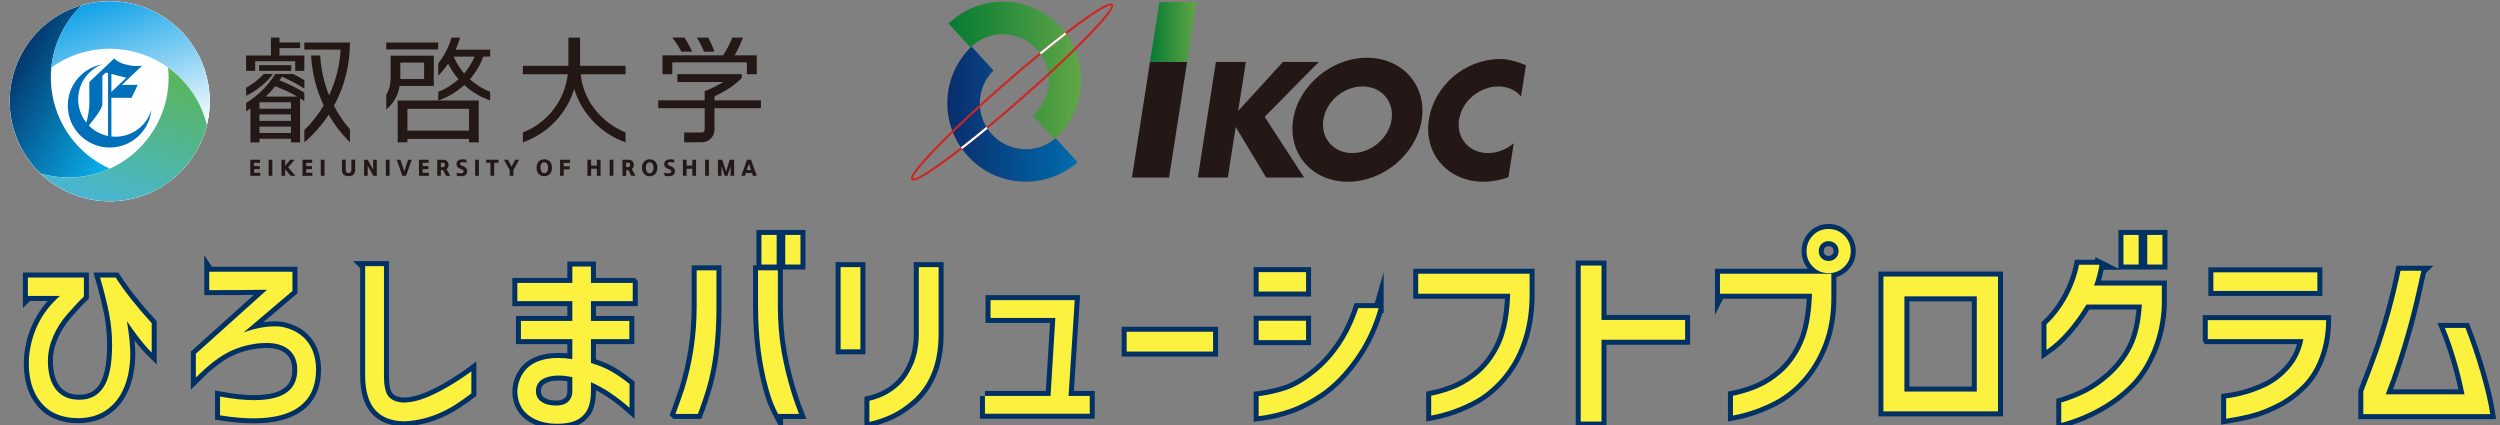 <?xml version="1.0" encoding="UTF-8"?>
<svg id="_レイヤー_1" data-name="レイヤー_1" xmlns="http://www.w3.org/2000/svg" width="500" height="85" xmlns:xlink="http://www.w3.org/1999/xlink" version="1.1" viewBox="0 0 500 85">
  <rect x="0" y="0" width="500" height="85" fill="#808080" stroke="none"/>
  <!-- Generator: Adobe Illustrator 29.2.1, SVG Export Plug-In . SVG Version: 2.1.0 Build 116)  -->
  <defs>
    <style>
      .st0 {
        fill: url(#linear-gradient2);
      }

      .st1 {
        fill: url(#linear-gradient1);
      }

      .st2 {
        fill: url(#linear-gradient);
      }

      .st3 {
        fill: none;
        stroke: #023165;
        stroke-miterlimit: 10;
        stroke-width: 2px;
      }

      .st4 {
        fill: url(#_名称未設定グラデーション_7);
      }

      .st5 {
        fill: #cc2724;
      }

      .st6 {
        fill: #231815;
      }

      .st7 {
        fill: #fff;
      }

      .st8 {
        fill: #fdf13f;
      }

      .st9 {
        fill: #0070ba;
      }

      .st10 {
        fill: url(#_名称未設定グラデーション_13);
      }

      .st11 {
        fill: url(#_名称未設定グラデーション_11);
      }
    </style>
    <linearGradient id="linear-gradient" x1="230.001" y1="6.404" x2="239.296" y2="6.404" gradientUnits="userSpaceOnUse">
      <stop offset="0" stop-color="#057a32"/>
      <stop offset="1" stop-color="#62a647"/>
    </linearGradient>
    <linearGradient id="linear-gradient1" x1="189.461" y1="22.821" x2="215.513" y2="22.821" gradientUnits="userSpaceOnUse">
      <stop offset="0" stop-color="#0a2d6c"/>
      <stop offset="1" stop-color="#006cae"/>
    </linearGradient>
    <linearGradient id="linear-gradient2" x1="189.716" y1="14.095" x2="216.271" y2="14.095" xlink:href="#linear-gradient"/>
    <linearGradient id="_名称未設定グラデーション_7" data-name="名称未設定グラデーション 7" x1="-789.135" y1="112.773" x2="-788.618" y2="113.29" gradientTransform="translate(24128.821 -5931.371) scale(30.57 52.65)" gradientUnits="userSpaceOnUse">
      <stop offset="0" stop-color="#023165"/>
      <stop offset="1" stop-color="#0aadea"/>
    </linearGradient>
    <linearGradient id="_名称未設定グラデーション_13" data-name="名称未設定グラデーション 13" x1="-798.648" y1="119.146" x2="-798.989" y2="118.387" gradientTransform="translate(38696.699 -4477.91) scale(48.41 37.82)" gradientUnits="userSpaceOnUse">
      <stop offset="0" stop-color="#fff"/>
      <stop offset="1" stop-color="#089ee7"/>
    </linearGradient>
    <linearGradient id="_名称未設定グラデーション_11" data-name="名称未設定グラデーション 11" x1="-799.789" y1="117.371" x2="-799.475" y2="116.697" gradientTransform="translate(40655.53 -4753.91) scale(50.81 40.86)" gradientUnits="userSpaceOnUse">
      <stop offset="0" stop-color="#47b6da"/>
      <stop offset="1" stop-color="#59b55b"/>
    </linearGradient>
  </defs>
  <g>
    <g>
      <path class="st3" d="M5.58,59.19v-3.68h11.2v3.8c-.773.72-1.867,1.88-3.28,3.479-1.254,1.44-2.22,2.967-2.9,4.58-.68,1.614-1.02,3.207-1.02,4.78,0,2.48.54,4.4,1.62,5.761,1.08,1.359,2.633,2.039,4.66,2.039,2.213,0,3.86-.886,4.94-2.66,1.08-1.772,1.62-4.525,1.62-8.26,0-2.16-.2-4.26-.6-6.3-.4-2.04-1-4.446-1.8-7.22h3.12c1.733,2.72,4.133,5.76,7.2,9.12v5.88c-1.467-1.439-3.12-3.533-4.96-6.28.453,2.667.68,4.894.68,6.681-.027,2.479-.44,4.68-1.24,6.6-.8,1.92-1.98,3.42-3.54,4.5-1.56,1.08-3.447,1.62-5.66,1.62-3.254,0-5.747-1.067-7.48-3.2-1.734-2.133-2.52-5.04-2.36-8.721.187-2.479.8-4.779,1.84-6.899s2.493-3.993,4.36-5.62h-6.4Z"/>
      <path class="st3" d="M41.852,54.35h16.64v3.84l-9.8,8.32c2.24-.826,4.32-1.24,6.24-1.24.906,0,1.653.094,2.24.28,1.973.56,3.473,1.567,4.5,3.021,1.026,1.453,1.54,3.246,1.54,5.379,0,3.174-1.054,5.588-3.16,7.24-2.106,1.653-5.213,2.48-9.32,2.48-2,0-4.24-.2-6.72-.6v-3.761c2.613.479,4.867.72,6.76.72.826,0,1.573-.039,2.24-.119,4.293-.453,6.44-2.44,6.44-5.961,0-1.706-.54-3.025-1.62-3.959s-2.62-1.4-4.62-1.4c-.294,0-.787.027-1.48.08-2.374.267-4.5.914-6.38,1.939-1.88,1.027-3.94,2.66-6.18,4.9v-4.76l14.24-12.801c-2.88.055-6.734.08-11.56.08v-3.68Z"/>
      <path class="st3" d="M73.032,53.23h3.76v21.96c0,1.895.28,3.227.84,4s1.546,1.214,2.96,1.32c1.573,0,3.28-.4,5.12-1.2,1.333-.56,2.78-1.306,4.34-2.239s2.966-1.867,4.22-2.801v4.4c-1.307,1.014-2.6,1.906-3.88,2.68-3.094,1.812-6.28,2.786-9.56,2.92-2.614-.054-4.567-.84-5.86-2.359-1.294-1.521-1.94-3.801-1.94-6.84v-21.841Z"/>
      <path class="st3" d="M126.548,56.59v3.64h-8.36v3.96h7.68v3.641h-7.68v4.76c1.573.48,2.906,1.027,4,1.64,1.093.614,2.333,1.467,3.72,2.56v4.761c-2.614-2.294-5.187-4-7.72-5.12v1.8c0,1.813-.334,3.214-1,4.2-.587.826-1.34,1.42-2.26,1.779-.92.361-2.074.541-3.46.541-2.294,0-4.174-.534-5.64-1.601-1.467-1.066-2.253-2.612-2.36-4.64,0-1.493.426-2.854,1.28-4.08.667-.934,1.58-1.641,2.74-2.12s2.526-.72,4.1-.72c.933,0,1.893.08,2.88.24v-4h-10.28v-3.641h10.28v-3.96h-11v-3.64h11v-3.28h3.72v3.28h8.36ZM114.468,75.43c-1.014-.213-1.934-.32-2.76-.32-1.334,0-2.42.26-3.26.78s-1.26,1.3-1.26,2.34c0,.907.366,1.614,1.1,2.12.733.507,1.713.76,2.94.76.96,0,1.72-.22,2.28-.66.56-.439.88-1.086.96-1.939v-3.08Z"/>
      <path class="st3" d="M135.092,82.789c.346-.906.92-2.52,1.72-4.84,1.68-5.359,2.52-10.92,2.52-16.68v-7.199h3.96v7.199c0,3.547-.187,6.747-.56,9.6-.347,2.48-.78,4.621-1.3,6.42-.52,1.801-1.14,3.635-1.86,5.5h-4.48ZM155.612,82.789c-.774-1.466-1.414-3.119-1.92-4.959-1.387-4.906-2.08-10.427-2.08-16.561v-7.199h3.96v7.199c0,3.28.266,6.4.8,9.36.8,4.319,1.946,8.374,3.44,12.159h-4.2ZM152.291,46.99h3.04v5.92h-3.04v-5.92ZM157.052,46.99h3.04v5.92h-3.04v-5.92Z"/>
      <path class="st3" d="M168.119,53.43h3.96v16.439h-3.96v-16.439ZM173.88,80.15c2.426-.56,4.48-1.666,6.16-3.319,1.093-1.121,1.98-2.507,2.66-4.16s1.033-3.573,1.06-5.76v-13.48h3.96v13.48c-.027,5.84-1.814,10.267-5.36,13.279-1.414,1.2-2.8,2.113-4.16,2.74-1.36.626-2.8,1.113-4.32,1.46v-4.24Z"/>
      <path class="st3" d="M196.991,79.19h13.12l.96-15.6h-12.96v-3.561h16.84l-1.24,19.16h4.24v3.561h-20.96v-3.561Z"/>
      <path class="st3" d="M225.335,66.35h17.28v3.96h-17.28v-3.96Z"/>
      <path class="st3" d="M251.731,54.43h9.48v3.88h-9.48v-3.88ZM275.731,61.63c-1.04,3.68-2.606,7-4.7,9.96s-4.354,5.279-6.78,6.96c-2.134,1.44-4.207,2.514-6.22,3.22-2.014.707-4.114,1.193-6.3,1.46v-4c2.026-.267,3.86-.68,5.5-1.239,1.64-.561,3.313-1.494,5.02-2.801,4.346-3.253,7.48-7.773,9.4-13.56h4.08ZM251.731,64.15h9.48v3.88h-9.48v-3.88Z"/>
      <path class="st3" d="M283.638,58.75v-4h22.28v4.72c-.054,3.28-.567,6.3-1.54,9.06-.974,2.76-2.38,5.18-4.22,7.26-1.494,1.681-3.12,3.027-4.88,4.041-2.881,1.6-5.895,2.693-9.04,3.279v-3.96c1.84-.373,3.56-.913,5.159-1.62,1.601-.706,3.146-1.713,4.641-3.02,1.786-1.627,3.2-3.653,4.24-6.08,1.04-2.426,1.626-5.653,1.76-9.68h-18.4Z"/>
      <path class="st3" d="M337.022,67.949h-16.72v16.36h-4.16v-31.2h4.16v10.881h16.72v3.959Z"/>
      <path class="st3" d="M343.993,58.75v-4h22.28v4.72c0,3.493-.527,6.601-1.58,9.319-1.054,2.721-2.447,5.055-4.18,7-1.494,1.681-3.12,3.027-4.88,4.041-2.881,1.6-5.895,2.693-9.04,3.279v-3.96c1.84-.373,3.56-.913,5.159-1.62,1.601-.706,3.146-1.713,4.641-3.02,1.786-1.627,3.2-3.653,4.24-6.08,1.04-2.426,1.626-5.653,1.76-9.68h-18.4ZM362.594,47.07c.853-.854,1.893-1.28,3.119-1.28s2.273.434,3.141,1.3c.866.867,1.3,1.914,1.3,3.14,0,1.228-.434,2.267-1.3,3.12-.867.854-1.914,1.28-3.141,1.28s-2.267-.427-3.119-1.28c-.854-.854-1.28-1.893-1.28-3.12,0-1.226.426-2.28,1.28-3.16ZM367.713,50.23c0-.586-.193-1.065-.579-1.44-.388-.373-.86-.56-1.421-.56-.56,0-1.026.187-1.399.56-.374.375-.561.854-.561,1.44,0,.56.187,1.026.561,1.4.373.374.84.56,1.399.56.561,0,1.033-.186,1.421-.56.386-.374.579-.841.579-1.4Z"/>
      <path class="st3" d="M376.682,82.27v-26.96h22.92v26.96h-22.92ZM380.881,59.27v19.04h14.48v-19.04h-14.48Z"/>
      <path class="st3" d="M419.889,52.949c-.08.588-.227,1.287-.439,2.101-.214.813-.428,1.5-.641,2.06h13.561v3.801c-.107,3.279-.761,6.346-1.96,9.199-1.2,2.854-2.681,5.134-4.44,6.84-1.813,1.814-3.92,3.374-6.32,4.681-2.399,1.306-4.866,2.293-7.399,2.96v-4.08c1.84-.561,3.526-1.233,5.06-2.02,1.533-.787,3.086-1.873,4.66-3.261,1.894-1.706,3.38-3.646,4.46-5.819s1.727-5.007,1.94-8.5h-11.08c-2.507,4.106-5.174,7.133-8,9.08v-5.121c1.6-1.492,2.973-3.293,4.12-5.399,1.146-2.106,1.946-4.28,2.399-6.521h4.08ZM424.689,46.99h3.04v5.92h-3.04v-5.92ZM429.449,46.99h3.039v5.92h-3.039v-5.92Z"/>
      <path class="st3" d="M441.552,67.83v-3.801h23.681c-.027,2.827-.5,5.414-1.421,7.76-.92,2.348-2.22,4.268-3.899,5.761-1.601,1.493-3.347,2.667-5.24,3.521-1.547.746-3.047,1.306-4.5,1.68-1.454.373-3.1.706-4.939,1v-4.08c2.772-.347,5.466-1.146,8.079-2.4,1.733-.854,3.287-2.08,4.66-3.68s2.273-3.52,2.7-5.76h-19.12ZM442.672,54.47h20.8v3.72h-20.8v-3.72Z"/>
      <path class="st3" d="M484.26,54.15c-.854,4-1.68,7.494-2.48,10.48-1.493,5.467-3.04,10.214-4.64,14.239h15.76c-.934-4.692-2.239-9.119-3.92-13.279h4.12c1.093,2.8,2.1,5.779,3.021,8.939.92,3.16,1.565,5.928,1.939,8.301h-25.399v-4.561c1.119-2.854,2.065-5.359,2.84-7.52.88-2.48,1.732-5.2,2.56-8.16.826-2.96,1.507-5.773,2.04-8.44h4.16Z"/>
    </g>
    <g>
      <path class="st8" d="M5.58,59.19v-3.68h11.2v3.8c-.773.72-1.867,1.88-3.28,3.479-1.254,1.44-2.22,2.967-2.9,4.58-.68,1.614-1.02,3.207-1.02,4.78,0,2.48.54,4.4,1.62,5.761,1.08,1.359,2.633,2.039,4.66,2.039,2.213,0,3.86-.886,4.94-2.66,1.08-1.772,1.62-4.525,1.62-8.26,0-2.16-.2-4.26-.6-6.3-.4-2.04-1-4.446-1.8-7.22h3.12c1.733,2.72,4.133,5.76,7.2,9.12v5.88c-1.467-1.439-3.12-3.533-4.96-6.28.453,2.667.68,4.894.68,6.681-.027,2.479-.44,4.68-1.24,6.6-.8,1.92-1.98,3.42-3.54,4.5-1.56,1.08-3.447,1.62-5.66,1.62-3.254,0-5.747-1.067-7.48-3.2-1.734-2.133-2.52-5.04-2.36-8.721.187-2.479.8-4.779,1.84-6.899s2.493-3.993,4.36-5.62h-6.4Z"/>
      <path class="st8" d="M41.852,54.35h16.64v3.84l-9.8,8.32c2.24-.826,4.32-1.24,6.24-1.24.906,0,1.653.094,2.24.28,1.973.56,3.473,1.567,4.5,3.021,1.026,1.453,1.54,3.246,1.54,5.379,0,3.174-1.054,5.588-3.16,7.24-2.106,1.653-5.213,2.48-9.32,2.48-2,0-4.24-.2-6.72-.6v-3.761c2.613.479,4.867.72,6.76.72.826,0,1.573-.039,2.24-.119,4.293-.453,6.44-2.44,6.44-5.961,0-1.706-.54-3.025-1.62-3.959s-2.62-1.4-4.62-1.4c-.294,0-.787.027-1.48.08-2.374.267-4.5.914-6.38,1.939-1.88,1.027-3.94,2.66-6.18,4.9v-4.76l14.24-12.801c-2.88.055-6.734.08-11.56.08v-3.68Z"/>
      <path class="st8" d="M73.032,53.23h3.76v21.96c0,1.895.28,3.227.84,4s1.546,1.214,2.96,1.32c1.573,0,3.28-.4,5.12-1.2,1.333-.56,2.78-1.306,4.34-2.239s2.966-1.867,4.22-2.801v4.4c-1.307,1.014-2.6,1.906-3.88,2.68-3.094,1.812-6.28,2.786-9.56,2.92-2.614-.054-4.567-.84-5.86-2.359-1.294-1.521-1.94-3.801-1.94-6.84v-21.841Z"/>
      <path class="st8" d="M126.548,56.59v3.64h-8.36v3.96h7.68v3.641h-7.68v4.76c1.573.48,2.906,1.027,4,1.64,1.093.614,2.333,1.467,3.72,2.56v4.761c-2.614-2.294-5.187-4-7.72-5.12v1.8c0,1.813-.334,3.214-1,4.2-.587.826-1.34,1.42-2.26,1.779-.92.361-2.074.541-3.46.541-2.294,0-4.174-.534-5.64-1.601-1.467-1.066-2.253-2.612-2.36-4.64,0-1.493.426-2.854,1.28-4.08.667-.934,1.58-1.641,2.74-2.12s2.526-.72,4.1-.72c.933,0,1.893.08,2.88.24v-4h-10.28v-3.641h10.28v-3.96h-11v-3.64h11v-3.28h3.72v3.28h8.36ZM114.468,75.43c-1.014-.213-1.934-.32-2.76-.32-1.334,0-2.42.26-3.26.78s-1.26,1.3-1.26,2.34c0,.907.366,1.614,1.1,2.12.733.507,1.713.76,2.94.76.96,0,1.72-.22,2.28-.66.56-.439.88-1.086.96-1.939v-3.08Z"/>
      <path class="st8" d="M135.092,82.789c.346-.906.92-2.52,1.72-4.84,1.68-5.359,2.52-10.92,2.52-16.68v-7.199h3.96v7.199c0,3.547-.187,6.747-.56,9.6-.347,2.48-.78,4.621-1.3,6.42-.52,1.801-1.14,3.635-1.86,5.5h-4.48ZM155.612,82.789c-.774-1.466-1.414-3.119-1.92-4.959-1.387-4.906-2.08-10.427-2.08-16.561v-7.199h3.96v7.199c0,3.28.266,6.4.8,9.36.8,4.319,1.946,8.374,3.44,12.159h-4.2ZM152.291,46.99h3.04v5.92h-3.04v-5.92ZM157.052,46.99h3.04v5.92h-3.04v-5.92Z"/>
      <path class="st8" d="M168.119,53.43h3.96v16.439h-3.96v-16.439ZM173.88,80.15c2.426-.56,4.48-1.666,6.16-3.319,1.093-1.121,1.98-2.507,2.66-4.16s1.033-3.573,1.06-5.76v-13.48h3.96v13.48c-.027,5.84-1.814,10.267-5.36,13.279-1.414,1.2-2.8,2.113-4.16,2.74-1.36.626-2.8,1.113-4.32,1.46v-4.24Z"/>
      <path class="st8" d="M196.991,79.19h13.12l.96-15.6h-12.96v-3.561h16.84l-1.24,19.16h4.24v3.561h-20.96v-3.561Z"/>
      <path class="st8" d="M225.335,66.35h17.28v3.96h-17.28v-3.96Z"/>
      <path class="st8" d="M251.731,54.43h9.48v3.88h-9.48v-3.88ZM275.731,61.63c-1.04,3.68-2.606,7-4.7,9.96s-4.354,5.279-6.78,6.96c-2.134,1.44-4.207,2.514-6.22,3.22-2.014.707-4.114,1.193-6.3,1.46v-4c2.026-.267,3.86-.68,5.5-1.239,1.64-.561,3.313-1.494,5.02-2.801,4.346-3.253,7.48-7.773,9.4-13.56h4.08ZM251.731,64.15h9.48v3.88h-9.48v-3.88Z"/>
      <path class="st8" d="M283.638,58.75v-4h22.28v4.72c-.054,3.28-.567,6.3-1.54,9.06-.974,2.76-2.38,5.18-4.22,7.26-1.494,1.681-3.12,3.027-4.88,4.041-2.881,1.6-5.895,2.693-9.04,3.279v-3.96c1.84-.373,3.56-.913,5.159-1.62,1.601-.706,3.146-1.713,4.641-3.02,1.786-1.627,3.2-3.653,4.24-6.08,1.04-2.426,1.626-5.653,1.76-9.68h-18.4Z"/>
      <path class="st8" d="M337.022,67.949h-16.72v16.36h-4.16v-31.2h4.16v10.881h16.72v3.959Z"/>
      <path class="st8" d="M343.993,58.75v-4h22.28v4.72c0,3.493-.527,6.601-1.58,9.319-1.054,2.721-2.447,5.055-4.18,7-1.494,1.681-3.12,3.027-4.88,4.041-2.881,1.6-5.895,2.693-9.04,3.279v-3.96c1.84-.373,3.56-.913,5.159-1.62,1.601-.706,3.146-1.713,4.641-3.02,1.786-1.627,3.2-3.653,4.24-6.08,1.04-2.426,1.626-5.653,1.76-9.68h-18.4ZM362.594,47.07c.853-.854,1.893-1.28,3.119-1.28s2.273.434,3.141,1.3c.866.867,1.3,1.914,1.3,3.14,0,1.228-.434,2.267-1.3,3.12-.867.854-1.914,1.28-3.141,1.28s-2.267-.427-3.119-1.28c-.854-.854-1.28-1.893-1.28-3.12,0-1.226.426-2.28,1.28-3.16ZM367.713,50.23c0-.586-.193-1.065-.579-1.44-.388-.373-.86-.56-1.421-.56-.56,0-1.026.187-1.399.56-.374.375-.561.854-.561,1.44,0,.56.187,1.026.561,1.4.373.374.84.56,1.399.56.561,0,1.033-.186,1.421-.56.386-.374.579-.841.579-1.4Z"/>
      <path class="st8" d="M376.682,82.27v-26.96h22.92v26.96h-22.92ZM380.881,59.27v19.04h14.48v-19.04h-14.48Z"/>
      <path class="st8" d="M419.889,52.949c-.08.588-.227,1.287-.439,2.101-.214.813-.428,1.5-.641,2.06h13.561v3.801c-.107,3.279-.761,6.346-1.96,9.199-1.2,2.854-2.681,5.134-4.44,6.84-1.813,1.814-3.92,3.374-6.32,4.681-2.399,1.306-4.866,2.293-7.399,2.96v-4.08c1.84-.561,3.526-1.233,5.06-2.02,1.533-.787,3.086-1.873,4.66-3.261,1.894-1.706,3.38-3.646,4.46-5.819s1.727-5.007,1.94-8.5h-11.08c-2.507,4.106-5.174,7.133-8,9.08v-5.121c1.6-1.492,2.973-3.293,4.12-5.399,1.146-2.106,1.946-4.28,2.399-6.521h4.08ZM424.689,46.99h3.04v5.92h-3.04v-5.92ZM429.449,46.99h3.039v5.92h-3.039v-5.92Z"/>
      <path class="st8" d="M441.552,67.83v-3.801h23.681c-.027,2.827-.5,5.414-1.421,7.76-.92,2.348-2.22,4.268-3.899,5.761-1.601,1.493-3.347,2.667-5.24,3.521-1.547.746-3.047,1.306-4.5,1.68-1.454.373-3.1.706-4.939,1v-4.08c2.772-.347,5.466-1.146,8.079-2.4,1.733-.854,3.287-2.08,4.66-3.68s2.273-3.52,2.7-5.76h-19.12ZM442.672,54.47h20.8v3.72h-20.8v-3.72Z"/>
      <path class="st8" d="M484.26,54.15c-.854,4-1.68,7.494-2.48,10.48-1.493,5.467-3.04,10.214-4.64,14.239h15.76c-.934-4.692-2.239-9.119-3.92-13.279h4.12c1.093,2.8,2.1,5.779,3.021,8.939.92,3.16,1.565,5.928,1.939,8.301h-25.399v-4.561c1.119-2.854,2.065-5.359,2.84-7.52.88-2.48,1.732-5.2,2.56-8.16.826-2.96,1.507-5.773,2.04-8.44h4.16Z"/>
    </g>
  </g>
  <g>
    <g>
      <g>
        <polygon class="st6" points="226.392 35.506 233.813 35.506 237.423 12.393 230.001 12.393 226.392 35.506"/>
        <polygon class="st6" points="263.757 12.393 256.581 12.393 247.635 22.195 249.173 12.393 243.176 12.393 239.568 35.506 245.564 35.506 247.139 25.393 253.233 35.506 260.83 35.506 252.932 23.369 263.757 12.393"/>
        <polygon class="st2" points="231.876 .415 230.001 12.393 237.423 12.393 239.296 .415 231.876 .415"/>
        <path class="st6" d="M278.311,23.95c-.559,3.679-4.067,6.661-7.844,6.661-3.764,0-6.362-2.982-5.8-6.661.559-3.682,4.07-6.663,7.84-6.663,3.767,0,6.365,2.981,5.804,6.663ZM273.4,11.554c-7.105,0-13.718,5.547-14.772,12.396-1.052,6.845,3.842,12.395,10.944,12.395,7.105,0,13.714-5.55,14.775-12.395,1.055-6.85-3.843-12.396-10.946-12.396Z"/>
        <path class="st6" d="M302.749,28.647c-1.42,1.212-3.244,1.965-5.142,1.965-3.765,0-6.367-2.982-5.804-6.661.559-3.682,4.071-6.663,7.84-6.663,1.905,0,3.519.768,4.566,2.006l.98-6.247c-1.417-.598-3.349-1.243-5.085-1.243-7.097,0-13.279,5.297-14.335,12.147-1.053,6.845,3.846,12.395,10.945,12.395,1.711,0,3.39-.327,4.977-.914l1.058-6.784Z"/>
      </g>
      <g>
        <path class="st1" d="M205.165,29.843c-5.084,0-9.204-4.125-9.204-9.206,0-2.56,1.043-4.877,2.731-6.546l-4.387-4.786c-2.986,2.857-4.845,6.877-4.845,11.332,0,8.671,7.035,15.701,15.703,15.701,3.968,0,7.591-1.477,10.349-3.902l-4.387-4.79c-1.604,1.368-3.686,2.197-5.962,2.197Z"/>
        <path class="st0" d="M216.271,16.047c0-8.67-7.027-15.702-15.697-15.702-4.215,0-8.035,1.665-10.858,4.372l4.389,4.784c1.663-1.641,3.944-2.659,6.468-2.659,5.085,0,9.203,4.123,9.203,9.205,0,2.809-1.259,5.32-3.239,7.011l4.39,4.785c3.277-2.876,5.343-7.095,5.343-11.797Z"/>
        <path class="st5" d="M204.02,20.221c8.935-7.805,18.495-17.128,18.625-19.039.009-.148-.032-.266-.109-.356-.201-.232-.734-.84-7.172,3.898-4.049,2.982-9.216,7.187-14.553,11.849-8.934,7.799-18.501,17.124-18.626,19.034-.007.147.026.268.11.361.201.227.735.836,7.166-3.898,4.055-2.983,9.223-7.19,14.558-11.848ZM182.621,35.68q.001.002.001.005c-.339-.789,6.046-7.934,18.478-18.788,12.44-10.861,20.38-16.226,21.115-15.783,0,0-.001-.001-.003-.003q-0-.003-.004-.003c.342.788-6.042,7.93-18.474,18.783-12.441,10.865-20.379,16.23-21.118,15.788,0,0,.004,0,.006.002Z"/>
        <path class="st7" d="M197.297,25.36c-1.863,1.541-3.568,2.904-5.118,4.102.085.121.18.233.263.347,1.59-1.236,3.297-2.603,5.069-4.066-.081-.122-.133-.257-.214-.383Z"/>
        <path class="st7" d="M208.19,10.889c1.859-1.525,3.562-2.875,5.086-4.046-.089-.114-.172-.229-.262-.344-1.591,1.224-3.304,2.585-5.094,4.056.088.118.192.216.271.334Z"/>
      </g>
    </g>
    <g>
      <g>
        <g>
          <path id="_パス_584689" class="st6" d="M50.062,35.159v-3.213h1.937v.615h-1.191v.654h1.139v.615h-1.139v.72h1.237v.615h-1.983v-.007Z"/>
          <path id="_パス_584690" class="st6" d="M53.72,35.159v-3.213h.746v3.213h-.746Z"/>
          <path id="_パス_584691" class="st6" d="M56.285,35.159v-3.213h.746v1.197l1.014-1.197h.883l-1.302,1.512,1.446,1.701h-.942l-1.099-1.322v1.322h-.752.007Z"/>
          <path id="_パス_584692" class="st6" d="M60.499,35.159v-3.213h1.937v.615h-1.191v.654h1.139v.615h-1.139v.72h1.237v.615h-1.983v-.007Z"/>
          <path id="_パス_584693" class="st6" d="M64.157,35.159v-3.213h.746v3.213h-.746Z"/>
          <path id="_パス_584694" class="st6" d="M68.397,31.94h.746v2.042c-.013.164.033.321.118.458.118.118.281.183.445.164.183.02.366-.059.478-.203.072-.131.105-.275.098-.425v-2.042h.746v2.022c.026.347-.098.694-.334.949-.275.236-.628.353-.988.327-.301.013-.602-.065-.864-.222-.321-.255-.491-.648-.451-1.053v-2.015l.007 0Z"/>
          <path id="_パス_584695" class="st6" d="M72.813,35.159v-3.213h.726l1.099,2.022v-2.022h.72v3.213h-.694l-1.125-2.055v2.055h-.726Z"/>
          <path id="_パス_584696" class="st6" d="M77.171,35.159v-3.213h.746v3.213h-.746Z"/>
          <path id="_パス_584697" class="st6" d="M80.476,35.159l-1.139-3.213h.752l.759,2.336.772-2.336h.733l-1.139,3.213h-.746.007Z"/>
          <path id="_パス_584698" class="st6" d="M83.787,35.159v-3.213h1.937v.615h-1.191v.654h1.139v.615h-1.139v.72h1.237v.615h-1.983l-0-.007Z"/>
          <path id="_パス_584699" class="st6" d="M87.451,35.159v-3.213h1.112c.36-.033.707.105.949.373.137.196.209.438.196.681.013.321-.137.635-.393.824l.746,1.335h-.857l-.576-1.132h-.458v1.132h-.726.007ZM88.177,33.425h.347c.216.026.419-.124.451-.347v-.111c0-.308-.15-.432-.445-.432h-.347v.89l-.007-0Z"/>
          <path id="_パス_584700" class="st6" d="M91.344,35.12v-.602c.242.085.504.131.766.144.19.02.386-.033.537-.157.059-.059.092-.137.085-.222,0-.092-.033-.183-.098-.242-.072-.059-.157-.111-.242-.144l-.445-.19c-.386-.124-.648-.478-.648-.883-.013-.301.137-.589.393-.752.249-.15.537-.222.831-.209.262,0,.53.039.785.098v.563c-.236-.059-.478-.092-.726-.098-.393,0-.595.118-.595.347,0,.137.111.249.334.347l.38.164c.183.072.353.177.497.308.17.177.262.419.249.661.013.255-.085.497-.262.681-.281.229-.641.34-1.008.308-.281,0-.563-.039-.838-.118h.007Z"/>
          <path id="_パス_584701" class="st6" d="M95.028,35.159v-3.213h.746v3.213h-.746Z"/>
          <path id="_パス_584702" class="st6" d="M98.091,35.159v-2.598h-.851v-.615h2.454v.615h-.851v2.598h-.752Z"/>
          <path id="_パス_584703" class="st6" d="M101.938,35.159v-1.165l-1.158-2.048h.805l.733,1.381.733-1.381h.785l-1.152,2.048v1.165h-.746 0Z"/>
          <path id="_パス_584704" class="st6" d="M108.855,31.861c.419-.02.831.144,1.119.445.294.34.438.785.419,1.237.026.451-.124.896-.419,1.25-.595.569-1.518.602-2.153.085-.353-.347-.53-.838-.497-1.328-.026-.451.124-.89.412-1.237.288-.301.694-.465,1.112-.445h0l.007-.007ZM108.841,32.457c-.229-.007-.445.105-.563.301-.137.236-.203.51-.183.785-.013.275.052.55.183.792.118.196.334.321.569.308.222.013.438-.092.563-.275.15-.255.222-.55.203-.844.02-.308-.065-.609-.249-.857-.065-.072-.15-.131-.249-.164-.092-.033-.183-.046-.275-.046h0Z"/>
          <path id="_パス_584705" class="st6" d="M112.015,35.159v-3.213h1.976v.622h-1.256v.681h1.204v.622h-1.197v1.283h-.72l-.007.007Z"/>
          <path id="_パス_584706" class="st6" d="M117.479,35.159v-3.213h.746v1.184h1.145v-1.184h.746v3.213h-.746v-1.413h-1.145v1.413h-.746Z"/>
          <path id="_パス_584707" class="st6" d="M121.935,35.159v-3.213h.746v3.213h-.746Z"/>
          <path id="_パス_584708" class="st6" d="M124.493,35.159v-3.213h1.119c.36-.033.707.105.949.373.137.196.209.438.196.681.013.321-.137.635-.393.824l.746,1.335h-.851l-.576-1.132h-.458v1.132h-.733ZM125.22,33.425h.347c.216.026.419-.124.451-.347v-.111c0-.308-.15-.432-.445-.432h-.347v.89l-.007-0Z"/>
          <path id="_パス_584709" class="st6" d="M129.931,31.861c.419-.02.831.144,1.119.445.294.34.438.785.419,1.237.026.451-.124.896-.419,1.25-.288.308-.7.471-1.119.451-.38.013-.746-.118-1.027-.366-.347-.353-.53-.838-.497-1.328-.026-.451.124-.896.419-1.237.288-.301.694-.465,1.112-.445h0l-.007-.007ZM129.924,32.457c-.229-.007-.445.105-.563.301-.137.236-.203.51-.183.785-.013.275.052.55.183.792.118.196.334.321.569.308.222.013.438-.092.563-.275.15-.255.222-.55.203-.844.02-.308-.065-.609-.249-.857-.065-.072-.15-.131-.249-.164-.092-.033-.183-.046-.275-.046h0Z"/>
          <path id="_パス_584710" class="st6" d="M132.882,35.12v-.602c.242.085.504.137.766.144.19.02.386-.033.537-.157.059-.059.092-.137.085-.222,0-.092-.033-.183-.098-.242-.072-.059-.157-.111-.242-.144l-.445-.19c-.386-.124-.648-.478-.648-.883-.013-.301.137-.589.393-.752.249-.15.537-.222.831-.209.262,0,.53.039.785.098v.563c-.236-.059-.478-.092-.726-.098-.393,0-.589.118-.589.347,0,.137.111.249.334.347l.38.164c.183.072.353.177.497.308.34.386.334.962-.013,1.341-.281.229-.641.34-1.008.308-.281,0-.563-.039-.838-.118h-0Z"/>
          <path id="_パス_584711" class="st6" d="M136.572,35.159v-3.213h.746v1.184h1.145v-1.184h.746v3.213h-.746v-1.413h-1.145v1.413h-.746Z"/>
          <path id="_パス_584712" class="st6" d="M141.029,35.159v-3.213h.746v3.213h-.746Z"/>
          <path id="_パス_584713" class="st6" d="M143.587,35.159v-3.213h.87l.752,2.375.746-2.375h.864v3.213h-.707v-1.963l-.615,1.963h-.576l-.615-1.963v1.963h-.72 0Z"/>
          <path id="_パス_584714" class="st6" d="M150.399,34.59h-1.224l-.19.569h-.726l1.158-3.213h.779l1.158,3.213h-.766l-.19-.569h-0ZM150.202,34.007l-.419-1.269-.419,1.269h.844-.007Z"/>
        </g>
        <g>
          <path id="_パス_584715" class="st6" d="M116.007,7.526h-2.329v5.64h-9.102v1.682h8.978c-.602,5.241-4.057,9.724-8.978,11.641v1.983c4.921-1.727,8.729-5.686,10.267-10.672,1.538,4.98,5.346,8.938,10.267,10.672v-1.989c-2.238-.91-4.227-2.349-5.791-4.194-1.793-2.1-2.899-4.692-3.187-7.44h8.978v-1.682h-9.102v-5.64Z"/>
          <g>
            <path id="_パス_584716" class="st6" d="M134.465,12.473h14.919v2.362h1.963v-3.769h-4.423c.648-1.132,1.204-2.316,1.662-3.547h-2.114c-.419,1.027-.916,2.022-1.492,2.971-.118.196-.242.386-.366.576h-12.118v3.769h1.963v-2.362h.007Z"/>
            <path id="_パス_584717" class="st6" d="M142.906,20.076v-.838c.373-.17.739-.34,1.093-.523,1.61-.798,3.082-1.845,4.364-3.102v-.785h-12.891v1.57h9.18c-.445.281-.923.556-1.433.811-.746.38-1.512.72-2.29,1.027v1.832h-9.279v1.57h9.285v4.292h0c0,.308-.249.563-.563.563h-3.54v1.963h3.54c1.394,0,2.526-1.132,2.526-2.526h0v-4.286h9.285v-1.57h-9.285l.007-0Z"/>
            <path id="_パス_584718" class="st6" d="M138.431,10.333c-.432-.982-.955-1.924-1.557-2.807h-2.434c.713.864,1.322,1.806,1.826,2.807h2.159l.007-0Z"/>
            <path id="_パス_584719" class="st6" d="M142.887,10.333c-.34-.968-.759-1.911-1.256-2.807h-2.264c.563.89,1.047,1.832,1.433,2.807l2.087-0Z"/>
          </g>
          <g>
            <path id="_パス_584720" class="st6" d="M60.015,19.664c.288.177.569.353.851.543v-1.682c-1.57-.975-3.232-1.793-4.96-2.454.164-.249.327-.497.478-.752,1.551.694,3.049,1.492,4.489,2.395v-1.682c-.733-.438-1.479-.844-2.238-1.23h-3.579c-1.472,2.349-3.468,4.325-5.824,5.784v1.655c.294-.17.576-.34.851-.523v6.766h1.819v-.733h6.301v.726h1.819v-8.009h0v-.798h0l-.007-.007ZM55.035,17.256c1.525.556,3.003,1.25,4.41,2.068h-6.308c.681-.641,1.322-1.335,1.904-2.068h-.007ZM51.888,22.884h6.301v1.289h-6.301v-1.289ZM51.888,26.6v-1.283h6.301v1.289h-6.301v-.007ZM58.189,21.745h-6.301v-1.289h6.301v1.289Z"/>
            <path id="_パス_584721" class="st6" d="M51.037,12.244h8.009v1.924h1.819v-1.924h0v-1.139h-4.973v-1.472h4.122v-1.139h-4.122v-.975h-1.701v3.586h-4.973v.399h0v2.663h1.819v-1.924Z"/>
            <rect id="_長方形_153195" class="st6" x="51.829" y="13.036" width="6.426" height="1.139"/>
            <path id="_パス_584722" class="st6" d="M68.168,8.501h-7.309v1.42h7.263c-.17,3.167-.955,6.275-2.31,9.141-1.021-2.539-1.623-5.222-1.773-7.957h-1.819c.183,3.461,1.04,6.851,2.526,9.979-1.073,1.806-2.375,3.461-3.88,4.927v2.454c1.878-1.597,3.52-3.455,4.868-5.516,1.008,1.747,2.218,3.37,3.599,4.842.216.229.438.451.661.674v-2.585c-1.25-1.44-2.323-3.023-3.2-4.711,2.107-3.88,3.206-8.232,3.193-12.648v-.013h-1.813l-.007-.007Z"/>
            <path id="_パス_584723" class="st6" d="M49.218,17.551v1.603c2.107-1.021,3.952-2.513,5.385-4.364h-1.845c-1.021,1.106-2.218,2.042-3.547,2.761h.007Z"/>
          </g>
          <g>
            <path id="_パス_584724" class="st6" d="M79.54,28.465h1.943v-.681h12.321v.681h1.943v-8.369h-16.208v8.369h0ZM81.483,21.765h12.321v4.358h-12.321v-4.358Z"/>
            <path id="_パス_584725" class="st6" d="M80.031,17.191h6.733v-6.053h-8.644v4.626c0,1.125-.294,2.231-.864,3.2v2.938c1.433-1.204,2.388-2.886,2.683-4.737l.092.033 0-.007ZM80.064,12.525h4.757v3.278h-4.757v-3.278Z"/>
            <rect id="_長方形_153196" class="st6" x="77.256" y="8.501" width="10.384" height="1.387"/>
            <path id="_パス_584726" class="st6" d="M92.012,7.52h-1.688c-.576,1.871-1.485,3.625-2.676,5.182v2.441c.733-.739,1.394-1.544,1.97-2.408.563,1.125,1.263,2.172,2.094,3.115-1.191,1.08-2.565,1.937-4.063,2.526v1.727c1.924-.667,3.697-1.721,5.195-3.095,1.505,1.368,3.265,2.421,5.189,3.088v-1.727c-1.492-.589-2.866-1.44-4.057-2.519,1.171-1.335,2.081-2.873,2.689-4.535h1.368v-1.387h-6.884c.34-.779.635-1.584.87-2.401h0l-.007-.007ZM92.836,14.685c-.87-1.008-1.577-2.14-2.1-3.37h4.188c-.517,1.224-1.224,2.362-2.087,3.37h0Z"/>
          </g>
        </g>
      </g>
      <g>
        <circle class="st7" cx="21.938" cy="20.253" r="19.997"/>
        <path id="_パス_584688" class="st7" d="M21.945,40.25c11.045,0,19.997-8.958,19.997-20.003S32.984.25,21.938.25C10.9.256,1.942,9.208,1.942,20.253s8.951,19.997,19.997,19.997h.007Z"/>
        <path id="_パス_584727" class="st9" d="M23.11,27.346c-.275,0-.556-.02-.831-.046v-7.734h4.031l1.243-2.591h-3.167l4.037-3.841c-1.008.15-2.035.085-3.017-.183-.968-.157-1.865-.589-2.585-1.25l-4.953,4.698v4.718c-.079,1.152-.281,2.29-.602,3.403-2.578-3.226-2.048-7.937,1.184-10.509.602-.478,1.276-.864,1.989-1.139-4.554.831-7.577,5.195-6.746,9.75.831,4.554,5.195,7.577,9.75,6.746,3.671-.667,6.458-3.69,6.838-7.401-.936,3.187-3.861,5.372-7.178,5.372h0l.007.007ZM25.256,15.555l-2.977,2.82v-3.579l2.977.759v-0ZM17.77,25.108c.923-1.106,2.702-3.363,2.702-4.279v-5.667l.687-.648.451.111v12.57c-1.466-.294-2.801-1.027-3.848-2.094l.007.007Z"/>
        <path id="_パス_584728" class="st4" d="M8.125,34.701c4.574,1.328,9.475.982,13.82-.975C11.875,29.178,7.399,17.335,11.947,7.264c1.053-2.336,2.545-4.443,4.397-6.216C5.737,4.143-.348,15.247,2.747,25.854c.982,3.37,2.84,6.426,5.379,8.853l-0-.007Z"/>
        <path id="_パス_584729" class="st10" d="M21.945.25c-1.898,0-3.782.268-5.601.798-3.442,3.298-5.601,7.715-6.072,12.459,8.971-6.445,21.469-4.397,27.914,4.574,1.492,2.081,2.578,4.43,3.187,6.916,2.617-10.738-3.972-21.561-14.71-24.178-1.544-.38-3.128-.569-4.718-.569Z"/>
        <path id="_パス_584730" class="st11" d="M33.618,13.513c1.099,10.993-6.923,20.795-17.916,21.894-2.545.255-5.117.02-7.577-.7,7.983,7.63,20.644,7.348,28.281-.635,2.421-2.532,4.135-5.66,4.966-9.069-1.132-4.633-3.887-8.703-7.754-11.49l-0.0 0Z"/>
      </g>
    </g>
  </g>
</svg>